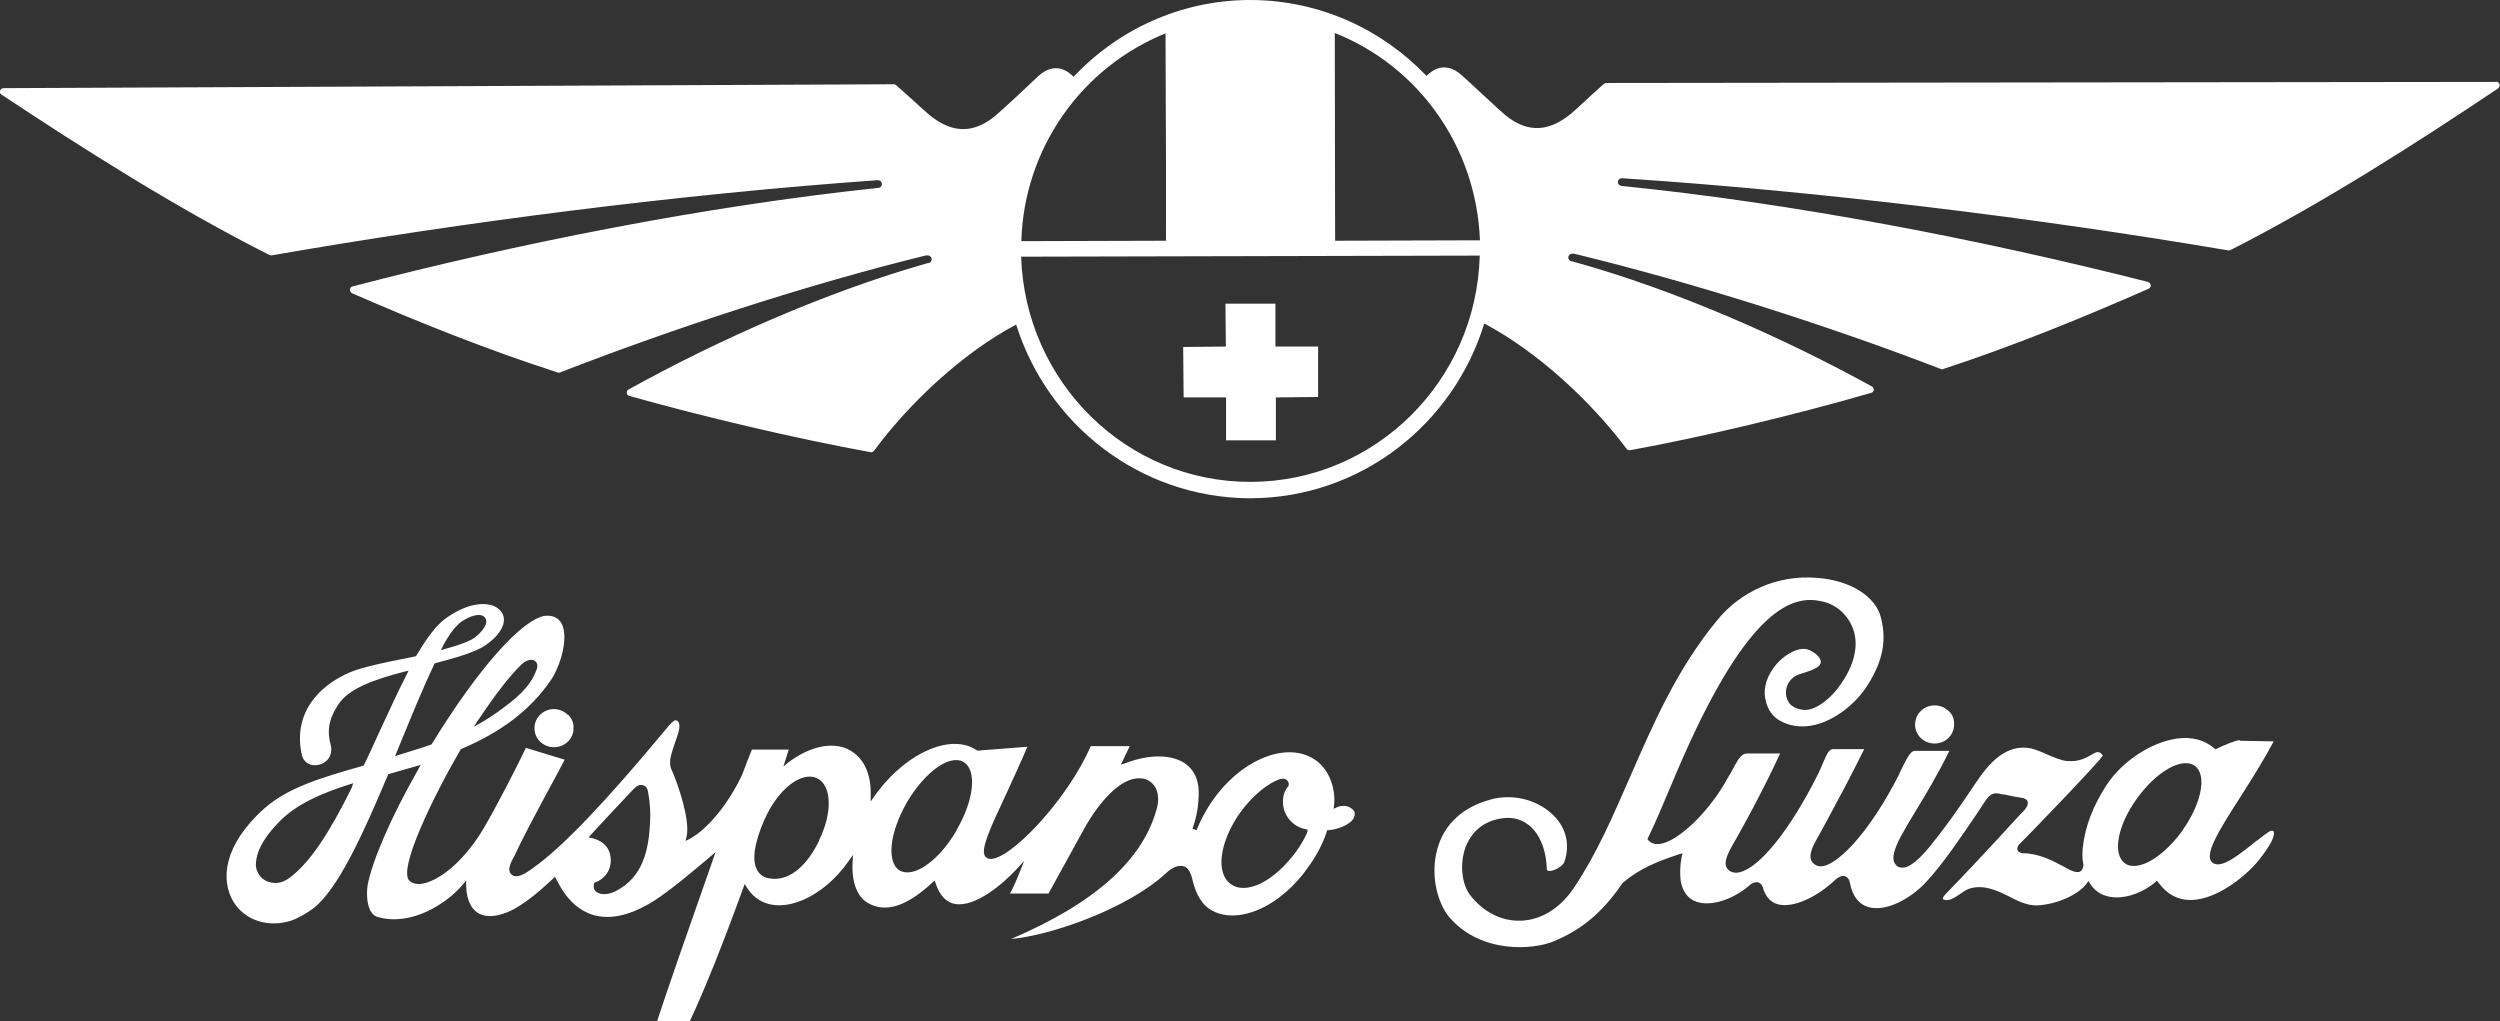 <?xml version="1.0" encoding="UTF-8"?>
<svg xmlns="http://www.w3.org/2000/svg" id="b" data-name="Capa 2" viewBox="0 0 116 47.38">
  <rect x="0" y="0" width="116" height="47.38" fill="#333333" stroke="none"/>
  <defs>
    <style>
      .d {
        fill: #fff;
      }
    </style>
  </defs>
  <g id="c" data-name="Capa 1">
    <path class="d" d="M26.35,33.17c-.17-.17-.4-.26-.64-.27-.5,0-.91.39-.91.89,0,0,0,0,0,0,0,.5.41.88.91.88s.92-.4.9-.9c.02-.22-.08-.43-.25-.61Z"></path>
    <path class="d" d="M90.41,32.99c-.17-.17-.4-.26-.64-.26-.5,0-.91.39-.91.89,0,0,0,0,0,0,0,.5.41.88.91.88s.91-.4.9-.9c.01-.23-.08-.46-.25-.61h0Z"></path>
    <path class="d" d="M62.03,37.46l-.15.07.02-.17c.07-.53-.08-1.68-1.05-2.21-1.32-.71-3.34.17-4.62,2.04-.29.43-.53.88-.71,1.33l-.19-.07c.2-.54.29-1.11.29-1.68,0-.6-.22-1.06-.64-1.35-.63-.42-1.64-.43-2.73-.02l-.24.08.41-.86h-1.81c-1.07,2.49-3.81,5.37-4.71,5.23-.08-.02-.17-.07-.2-.13-.19-.33.2-1.2.97-2.84.31-.68.66-1.43,1-2.23l-2.32.18-.03-.02c-1.15-.78-3.15.05-4.56,1.88-.05.08-.12.15-.17.23l-.19.27v-.33c.02-.93-.31-1.65-.9-2.01-.74-.47-1.86-.27-2.9.51l-.25.2.25-.78h-1.71c-.12.28-.27.68-.46,1.18-.63,1.33-1.59,2.51-2.42,2.96l-.2.1.05-.22c.17-.72-.39-2.41-.71-3.11-.15-.32.02-.78.17-1.23.17-.46.32-.9.08-1.03-.12-.07-.35.22-.47.37-.02.03-.05.05-.07.08-2.73,3.29-4.78,5.45-6.11,6.38l-.02.02c-.31.22-.71.5-.97.32-.2-.15-.17-.42.12-.9.34-.76.95-1.89,1.54-2.99.29-.53.56-1.03.78-1.46l-1.8-.55-.03.07c-.42.86-1.24,2.49-1.96,3.72-1.02,1.68-2.15,2.39-2.79,2.51-.25.05-.47,0-.61-.12-.59-.5,1.14-4,2.35-6.08l.02-.03.03-.02c1.88-.8,3.2-1.81,4.15-3.19.44-.65.85-1.99.49-2.64-.14-.25-.39-.37-.73-.35-1.07.12-3.13,2.44-5.27,5.93l-.02.03-.03.02c-.42.15-.86.28-1.47.47l-.2.07.29-.71c.54-1.31,1.05-2.56,1.52-3.54l.02-.05.05-.02c1.02-.27,1.8-.5,2.29-.81.59-.4.91-.86.88-1.26-.02-.25-.19-.45-.44-.57-.46-.2-1.3-.15-2.32.61-.39.3-.81.85-1.3,1.68l-.02.03-.59.12c-.75.15-1.46.3-1.97.45-1.27.36-3.25,1.61-2.74,3.99.04.22.2.4.41.47.26.07.54,0,.74-.18.2-.18.27-.47.19-.76-.24-.85.1-1.43.29-1.74l.03-.05c.46-.8,1.74-1.23,3.08-1.58l.22-.05-.1.2c-.42.81-.83,1.73-1.29,2.71-.22.48-.44.98-.68,1.46l-.02.03-.05.02c-1.76.5-3.44.98-4.54,1.96-1.95,1.73-2.03,3.36-1.46,4.32.52.88,1.61,1.24,2.68.9.31-.1.74-.35,1.02-.56,1.15-.86,2.34-3.49,3.47-6.18l.02-.05.05-.02,1.22-.35.24-.07-.12.22c-1.27,2.23-2.13,4.24-2.34,5.35-.08.5-.03,1.36.47,1.49,1.58.45,3.22-.65,3.93-1.49l.17-.2v.27c.02.66.27,1.15.71,1.31.61.23,1.42-.2,1.58-.3.54-.31,1.08-.75,1.73-1.36l.1-.1.07.13c.44.9,1.03,1.46,1.76,1.66,1.01.27,2.07-.23,2.78-.68.81-.53,1.71-1.3,2.37-1.85l.47-.4-.12.35c-1.1,3.12-2.24,6.4-2.59,7.49h1.52c.68-1.45,1.51-3.52,2.47-6.16l.07-.2.12.18c.14.23.33.42.56.56,1.12.68,2.95-.1,4.15-1.81l.2-.28-.02.35c-.05.93.22,1.61.73,1.89.81.45,1.78.15,2.96-.95l.12-.1.05.15c.19.55.49.86.88.93.93.18,2.22-.91,2.85-1.59l.37-.4-.2.5c-.19.48-.35.83-.46,1.01h1.79l1.63-2.96c.24-.45,1.52-2.66,2.83-2.36.63.2.69.86.59,1.28-.61,2.44-2.85,4.47-6.79,6.15,1.88-.17,5.42-1.41,7.2-3.06.29-.28.61-.4.86-.3.2.08.31.4.34.53.13.56.34,1.13.83,1.45.59.38,1.39.38,2.25.02.88-.38,1.73-1.11,2.37-2.06.36-.51.63-1.03.8-1.56l.02-.07h.07c.37-.03.74-.17,1-.37.17-.13.25-.33.19-.5-.17-.25-.49-.32-.8-.2h0ZM22.22,33.37c.75-1.13,1.44-2.03,2-2.56.2-.18.44-.25.59-.15.07.05.19.17.08.43-.31.85-1.05,1.4-1.71,1.88l-.02.02c-.25.18-.51.35-.81.53l-.36.2.22-.35h0ZM20.56,29.95c.25-.45.47-.76.68-.96.22-.23.75-.5,1.05-.45.14.02.2.1.24.15.17.32-.34.81-.64.98-.27.15-.66.28-1.2.43l-.24.07s.12-.22.12-.22ZM16.33,36.53c-1.08,2.19-1.95,3.47-2.85,4.17-.22.17-.46.27-.69.27-.14,0-.27-.03-.41-.08-.29-.13-.48-.41-.51-.73,0-.85.68-1.6,1-1.94.85-.93,2.15-1.44,3.3-1.81l.22-.07-.07.2h0ZM30.16,38.24c-.07,1.18-.31,2.46-1.61,3.12-.17.08-.36.13-.51.13-.13,0-.25-.03-.36-.1-.12-.08-.15-.23-.12-.38l.02-.05.05-.02c.42-.15.71-.55.71-1,0-.55-.29-.9-.86-1.05l-.17-.03.1-.12c.56-.61,1.17-1.26,1.81-1.94l.22-.23c.12-.12.27-.18.41-.13.12.03.2.15.22.3.1.56.12.96.09,1.49ZM38,39.02c-.56,1.15-1.3,1.76-2.07,1.76-.08,0-.19-.02-.27-.03-.23-.04-.44-.19-.54-.4-.34-.65.13-1.86.44-2.51.41-.85,1.02-1.51,1.62-1.73.27-.1.53-.1.73,0,.69.33.73,1.61.08,2.91h0ZM44.39,38.52c-.69,1.2-1.63,1.96-2.29,1.96-.12,0-.23-.03-.34-.08-.64-.37-.49-1.76.32-3.17.83-1.41,1.98-2.24,2.62-1.88.64.37.51,1.76-.32,3.17ZM60.66,38.62c-.14.31-.31.6-.51.88-.46.63-1.01,1.15-1.57,1.45-.32.17-.63.25-.9.25-.2,0-.39-.05-.56-.17-.73-.5-.54-1.96.42-3.32.61-.85,1.32-1.36,1.79-1.54.27-.1.39.02.42.07.07.1.07.22-.02.3-.13.17-.2.37-.2.68,0,.6.44,1.13,1.03,1.25l.12.03s-.03.13-.03.13Z"></path>
    <path class="d" d="M103.94,34.34c-.2,0-.85.28-1.08.4l-.07.03-.05-.05c-.44-.38-1.03-.55-1.73-.45-1.2.17-2.54,1.05-3.27,2.16-.63.98-1,1.93-1.1,2.92-.03.26-.02.52.03.78v.03c-.02.13-.07.23-.15.28-.17.08-.42-.03-.8-.25-.47-.25-1.13-.6-1.86-.6-.05,0-.19-.03-.24-.13s.02-.22.05-.26l.02-.02c.24-.22,3.74-3.85,3.88-4.12,0-.02-.08-.1-.12-.13-.14-.07-.22-.02-.42.1-.24.13-.56.33-1.13.28-.25-.02-.59-.17-.93-.31-.23-.11-.47-.2-.71-.27-1.18-.25-1.98.7-2.56,1.56-.9,1.36-1.49,2.14-1.78,2.51-.05.07-.08.12-.12.15-.44.58-1.05,1.29-1.51,1.31-.14,0-.24-.03-.32-.13-.27-.28-.02-.85.25-1.36.22-.4.46-.8.71-1.21.44-.73.95-1.56,1.52-2.72h-1.62c-.19.02-.34.31-.69,1.03l-.03.08c-1.34,2.62-2.69,4-3.44,4.22-.17.05-.32.03-.42-.03-.46-.27-.17-.8.05-1.21.15-.26.29-.53.44-.8.49-.91,1-1.84,1.76-3.37h-1.46c-.17.02-.25.17-.44.61-.08.2-.17.4-.27.6-1.27,2.53-2.68,4.29-3.61,4.5-.17.05-.35.02-.49-.08-.34-.27-.08-.75.2-1.25l.19-.33c.56-1.01,1.15-2.08,1.98-3.85h-1.51c-.3,0-.42.22-.78.9l-.14.23c-.83,1.54-2.3,2.97-3.17,3.07-.22.02-.39-.03-.51-.17l-.05-.05.03-.07c.37-.76.71-1.58,1.03-2.34.19-.45.37-.88.56-1.31,3.13-7.11,5.16-7.59,6.42-7.33.54.1,1.01.42,1.3.88.86,1.35-.24,2.84-.59,3.27-.36.43-.91.88-1.4.9-.36,0-.69-.15-.81-.38-.13-.23-.15-.5-.05-.75.09-.23.27-.41.49-.5.03-.02.1-.03.15-.05.25-.08.66-.2.83-.36.07-.08.1-.17.08-.25-.05-.22-.37-.43-.56-.5-.42-.18-1.18.22-1.62.83-.46.63-.46,1.18-.37,1.53.08.38.31.73.61.9.49.3,1.08.37,1.69.22.93-.23,1.9-.98,2.46-1.89.68-1.11.85-2.01.59-3.07-.24-1-1.44-1.76-3.01-1.86-1.77-.14-3.5.61-4.61,1.99-1.88,2.29-2.96,4.82-4.03,7.26-.8,1.83-1.54,3.55-2.59,5.12-.64.96-1.53,1.51-2.47,1.54-.9.03-1.74-.4-2.35-1.18-.41-.53-.49-1.48-.22-2.23.19-.48.59-1.11,1.52-1.31.53-.12,1-.03,1.37.25.53.38.85,1.15.88,2.04,0,.08.03.12.1.12.22.03.64-.22.71-.4.27-.76.12-1.54-.46-2.14-.54-.56-1.34-.88-2.15-.88-.27,0-.53.03-.78.1-1.61.43-2.24,1.44-2.47,2.21-.39,1.26-.02,2.61.53,3.26,1.49,1.73,3.93,1.49,4.81,1.13,1.34-.55,2.3-1.36,3.23-2.72l.02-.02c.81-.68,1.61-.98,2.59-1.31l.17-.05-.04.17c-.07.35-.09.72-.05,1.08.08.51.32.85.73,1,.66.23,1.69-.08,2.49-.78.08-.08.24-.15.37-.12.07.02.17.07.22.22.12.43.36.71.71.8.68.18,1.78-.3,2.68-1.16.15-.13.31-.18.42-.15.08.03.2.1.24.33.12.61.41.98.86,1.11.83.23,1.96-.4,2.66-1.15.85-.91,1.79-2.34,2.37-3.19.19-.27.32-.5.42-.63.25-.37.47-.33.68-.28.05.02.1.02.15.02.02,0,.59.13.78.15.17.02.29.08.32.18.07.2-.18.45-.36.62l-.03.03s-1.68,1.86-3.39,3.62c-.17.17-.15.23-.15.25l.02.02c.24.12.51-.07.78-.25.17-.12.32-.22.47-.26.66-.18,1.24.1,1.79.37.42.22.83.42,1.27.42h.02c.75-.02,1.85-.4,2.32-1.01l.08-.12.08.12c.12.2.29.35.46.45.78.43,1.86.07,2.56-.51l.08-.07.07.08c.39.53.88.81,1.49.81h.02c1.32-.02,2.76-1.3,3.25-1.98l.1-.13c.25-.35.57-.81.49-1.08-.12-.07-.22.02-.37.13l-.05.03c-.14.1-.27.22-.41.31-.81.65-1.57,1.26-1.98,1.01-.49-.32.25-1.49,1.29-3.11.51-.8,1.07-1.69,1.52-2.54l-1.59-.03h0ZM101.28,38.52c-.73,1.01-1.62,1.66-2.27,1.66-.15,0-.3-.03-.41-.12-.59-.42-.36-1.73.54-2.99.9-1.26,2.08-1.94,2.68-1.55.59.4.36,1.71-.54,2.99h0Z"></path>
    <path class="d" d="M115.83,3.8l-41.3.05s-.09.02-.12.05c-.2.18-.98.88-1.27,1.16-1.18,1.11-2.24,1.13-3.27.3-.31-.25-1.57-1.45-2.07-1.89-.75-.65-1.34-.22-1.61.05-2.07-2.16-4.94-3.5-8.13-3.52h-.14c-3.18.03-6.06,1.39-8.11,3.56-.26-.27-.86-.71-1.61-.05-.47.45-1.74,1.64-2.05,1.89-1.03.83-2.08.83-3.27-.28-.31-.28-1.08-.98-1.29-1.16-.03-.03-.07-.05-.12-.05L.17,4.09c-.17,0-.24.22-.1.3,3.83,2.54,8.18,5.3,12.43,7.44.03.01.07.02.1.02,8.96-1.56,18.97-2.84,28.13-3.49.1,0,.19.08.19.18s-.08.18-.19.18c-8.03.85-16.66,2.56-24.37,4.57-.15.03-.17.25-.02.32,3.1,1.35,6.3,2.63,9.53,3.67.04.02.08.02.12,0,5.25-2.04,11.43-4.07,16.98-5.43h.07c.1,0,.19.08.19.18s-.07.17-.17.18h-.02c-4.76,1.35-9.77,3.59-13.87,5.86-.14.07-.1.27.03.3,3.4.96,7.72,1.98,11.19,2.61.07.02.12-.02.17-.07,1.61-2.18,4.08-4.52,6.59-5.85,1.46,4.65,5.74,8.02,10.8,8.06h.08c5.1-.02,9.4-3.42,10.84-8.11,2.51,1.33,4.98,3.65,6.6,5.81.03.05.1.08.17.07,3.47-.63,7.79-1.68,11.18-2.66.14-.03.17-.23.03-.3-4.1-2.26-9.13-4.49-13.89-5.8h-.02c-.12-.03-.17-.08-.17-.18s.08-.18.19-.18h.07c5.57,1.35,11.75,3.32,17.02,5.35.04.02.08.02.12,0,3.24-1.06,6.43-2.36,9.52-3.72.15-.07.14-.27-.03-.32-7.72-1.96-16.37-3.64-24.4-4.45-.1,0-.19-.08-.19-.18,0-.1.08-.18.19-.18,9.14.6,19.17,1.83,28.14,3.35.03,0,.07,0,.1-.02,4.25-2.16,8.58-4.93,12.4-7.49.15-.12.08-.32-.08-.32h0ZM68.67,11.15l-6.72.02-.02-9.64c3.83,1.51,6.57,5.22,6.74,9.62ZM54.09,1.53l.02,9.64-6.72.02c.12-4.26,2.75-8.05,6.71-9.65ZM58.05,22.36c-5.78.02-10.48-4.63-10.67-10.45l21.28-.05c-.15,5.81-4.84,10.48-10.62,10.5Z"></path>
    <path class="d" d="M54.09,1.51l.02,9.63,7.82-.02-.02-9.62s-1.86-.8-3.91-.8c-2.05.02-3.91.8-3.91.8Z"></path>
    <path class="d" d="M56.88,20.43h2.32v-1.99l1.96-.02v-2.34h-1.98v-1.99h-2.32l.02,1.99-1.98.02.02,2.34h1.97s0,1.99,0,1.99Z"></path>
  </g>
</svg>
